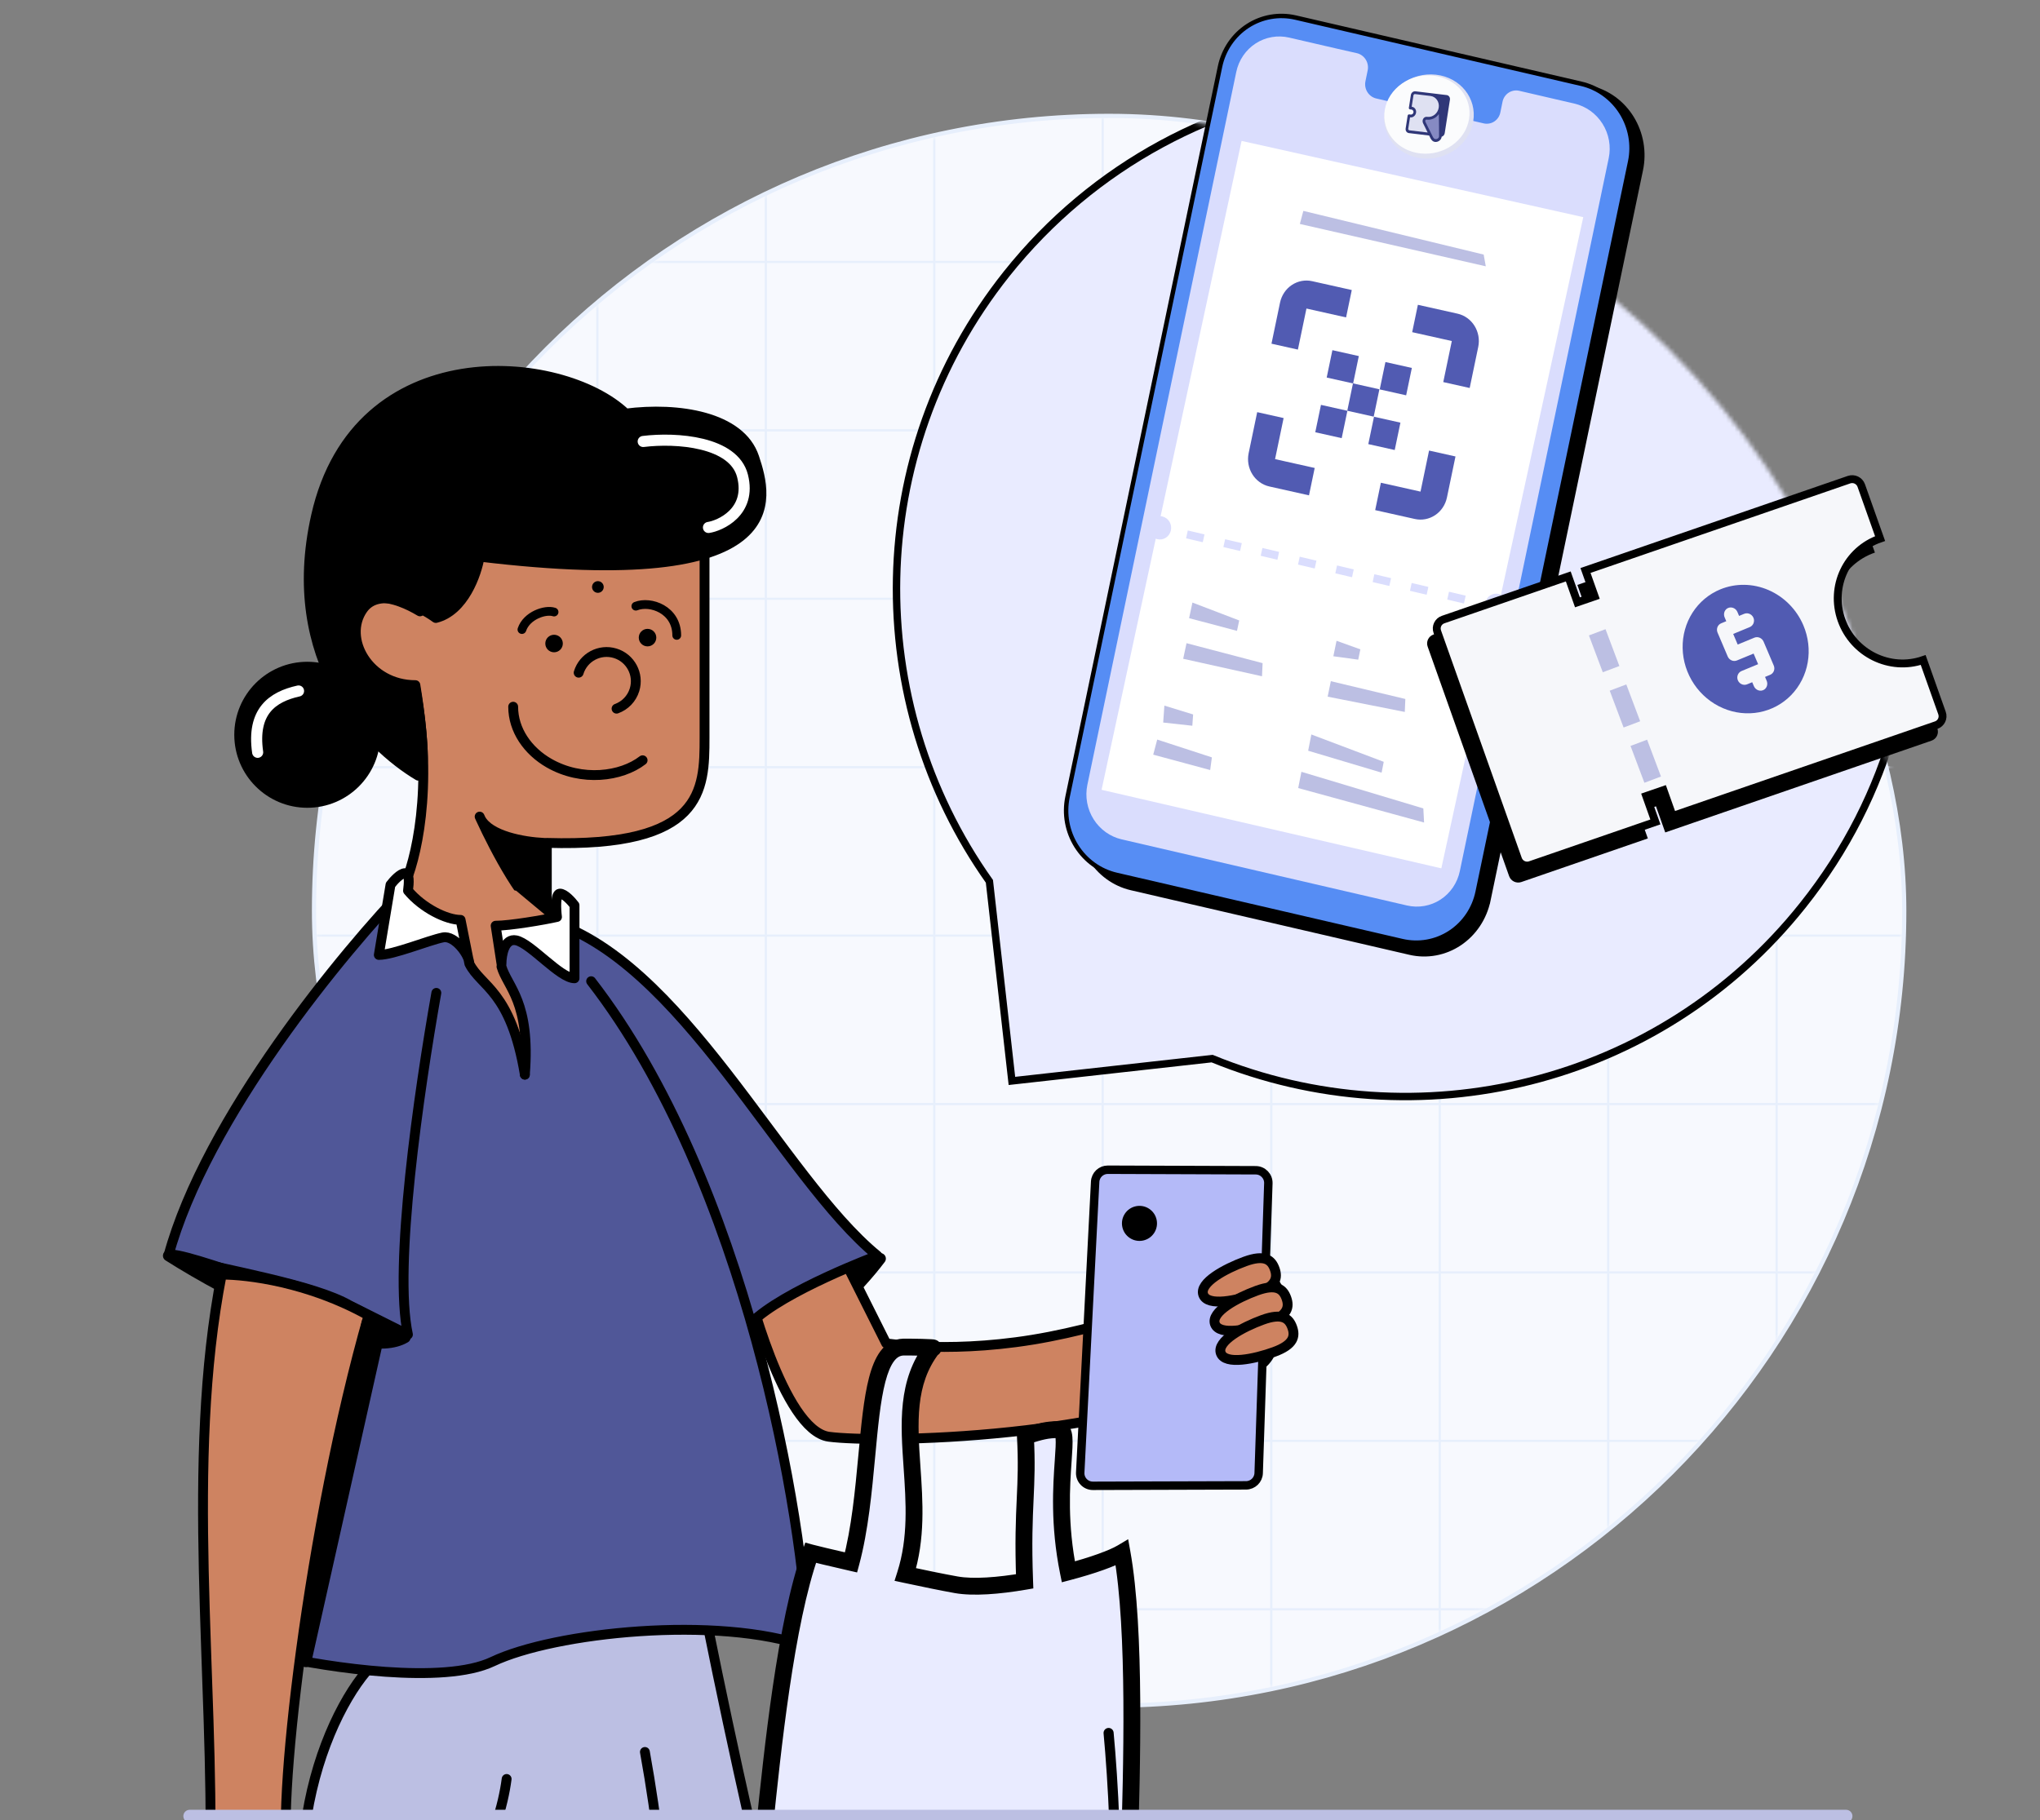 <svg width="484" height="432" viewBox="0 0 484 432" fill="none" xmlns="http://www.w3.org/2000/svg">
<rect x="0" y="0" width="484" height="432" fill="#808080" stroke="none"/>
<g clip-path="url(#clip0_1979_29273)">
<rect x="74.5" y="27.5" width="377.293" height="377.293" rx="188.647" fill="#F7F9FE"/>
<rect x="74.5" y="27.5" width="377.293" height="377.293" rx="188.647" stroke="#E7EFFC"/>
<mask id="mask0_1979_29273" style="mask-type:alpha" maskUnits="userSpaceOnUse" x="75" y="28" width="377" height="377">
<circle cx="263.147" cy="216.147" r="188.147" fill="#DFE1F2"/>
</mask>
<g mask="url(#mask0_1979_29273)">
<path d="M58.797 62.161H704.307" stroke="#E7EFFC" stroke-width="0.523" stroke-linejoin="round"/>
<path d="M58.797 102.127H704.307" stroke="#E7EFFC" stroke-width="0.523" stroke-linejoin="round"/>
<path d="M58.797 142.104H704.307" stroke="#E7EFFC" stroke-width="0.523" stroke-linejoin="round"/>
<path d="M58.797 182.071H704.307" stroke="#E7EFFC" stroke-width="0.523" stroke-linejoin="round"/>
<path d="M58.797 222.042H704.307" stroke="#E7EFFC" stroke-width="0.523" stroke-linejoin="round"/>
<path d="M58.797 262.014H704.307" stroke="#E7EFFC" stroke-width="0.523" stroke-linejoin="round"/>
<path d="M58.797 301.98H704.307" stroke="#E7EFFC" stroke-width="0.523" stroke-linejoin="round"/>
<path d="M58.797 341.95H704.307" stroke="#E7EFFC" stroke-width="0.523" stroke-linejoin="round"/>
<path d="M58.797 381.915H704.307" stroke="#E7EFFC" stroke-width="0.523" stroke-linejoin="round"/>
<path d="M421.512 19.185L421.512 664.696" stroke="#E7EFFC" stroke-width="0.523" stroke-linejoin="round"/>
<path d="M381.551 19.185L381.551 664.696" stroke="#E7EFFC" stroke-width="0.523" stroke-linejoin="round"/>
<path d="M341.59 19.185L341.59 664.696" stroke="#E7EFFC" stroke-width="0.523" stroke-linejoin="round"/>
<path d="M301.617 19.185L301.617 664.696" stroke="#E7EFFC" stroke-width="0.523" stroke-linejoin="round"/>
<path d="M261.625 19.185L261.625 664.696" stroke="#E7EFFC" stroke-width="0.523" stroke-linejoin="round"/>
<path d="M221.664 19.185L221.664 664.696" stroke="#E7EFFC" stroke-width="0.523" stroke-linejoin="round"/>
<path d="M181.695 19.185L181.695 664.696" stroke="#E7EFFC" stroke-width="0.523" stroke-linejoin="round"/>
<path d="M141.727 19.185L141.727 664.696" stroke="#E7EFFC" stroke-width="0.523" stroke-linejoin="round"/>
<path d="M101.754 19.185L101.754 664.696" stroke="#E7EFFC" stroke-width="0.523" stroke-linejoin="round"/>
<path d="M238.83 64.981L238.829 64.982C204.771 107.812 204.629 166.697 234.742 209.157L239.983 255.654L240.082 256.524L240.953 256.427L287.576 251.228C336.135 271.11 393.673 257.663 427.734 214.83C469.183 162.842 460.506 87.122 408.353 45.756C356.2 4.39 280.279 12.993 238.83 64.981Z" fill="#E9EBFF" stroke="black" stroke-width="1.756"/>
</g>
<g clip-path="url(#clip1_1979_29273)">
<path d="M90.043 393.518C79.501 402.063 61.51 439.39 78.987 480.779C95.042 547.467 100.091 572.242 100.922 610.215C100.924 610.303 100.926 610.391 100.928 610.479C100.982 622.516 73.97 658.967 60.357 675.807C66.334 694.248 77.974 729.304 76.724 721.995C84.431 709.393 99.827 684.968 99.747 688.087C99.383 702.162 98.989 718.104 98.629 736.433L152.32 734.525L156.562 611.955L176.658 591.291C192.84 575.721 212.47 543.688 206.775 533.919C197.489 517.991 179.849 445.117 167.94 385.947C167.94 385.947 153.358 377.261 130.297 379.793C107.236 382.325 90.043 393.518 90.043 393.518Z" fill="#BCBFE3"/>
<path d="M153.007 415.774C164.719 480.41 158.641 551.886 158.641 551.886L156.562 611.955M100.922 610.215C100.091 572.242 95.042 547.467 78.987 480.779C61.51 439.39 79.501 402.063 90.043 393.518C90.043 393.518 107.236 382.325 130.297 379.793C153.358 377.261 167.94 385.947 167.94 385.947C179.849 445.117 197.489 517.991 206.775 533.919C212.47 543.688 192.84 575.721 176.658 591.291M100.922 610.215C101.385 621.973 74.072 658.842 60.357 675.807C66.334 694.248 77.974 729.304 76.724 721.995C84.431 709.393 99.827 684.968 99.747 688.086M100.922 610.215C101.355 629.995 100.643 653.355 99.747 688.086M99.747 688.086C99.383 702.162 98.989 718.104 98.629 736.433L152.32 734.525L156.562 611.955M156.562 611.955C157.434 609.204 166.456 601.108 176.658 591.291M156.562 611.955L176.658 591.291" stroke="black" stroke-width="2.337" stroke-linecap="round" stroke-linejoin="round"/>
<path d="M120.203 422.183C118.565 434.733 110.081 458.156 89.243 451.452" stroke="black" stroke-width="2.337" stroke-linecap="round" stroke-linejoin="round"/>
<path d="M181.139 320.177C191.673 318.514 204.008 305.162 208.859 298.694L178.367 312.554L181.139 320.177Z" fill="black" stroke="black" stroke-width="2.633" stroke-linecap="round" stroke-linejoin="round"/>
<path d="M210.245 318.791L196.671 291.726C193.048 289.935 179.885 297.412 177.128 304.275C177.128 304.275 185.683 339.479 196.671 340.967C207.658 342.454 266.435 341.942 298.003 324.55C300.847 323.275 301.97 320.383 302.735 317.212C304.925 315.643 304.701 312.88 303.521 311.586C305.054 308.68 303.448 306.03 302.28 304.259C299.674 300.303 291.975 301.517 286.83 303.114C283.057 289.352 268.949 289.21 272.152 293.109C278.751 301.14 277.144 307.476 277.144 307.476C277.144 307.476 271.229 312.861 249.053 317.212C226.877 321.563 210.245 318.791 210.245 318.791Z" fill="#CE8361" stroke="black" stroke-width="2.337" stroke-linecap="round" stroke-linejoin="round"/>
<path d="M256.288 349.459L259.831 280.445C259.914 278.846 261.237 277.593 262.838 277.599L297.933 277.726C299.624 277.732 300.976 279.135 300.92 280.826L298.909 341.103L298.626 349.604C298.572 351.217 297.251 352.499 295.636 352.504L259.293 352.613C257.573 352.618 256.2 351.177 256.288 349.459Z" fill="#B4BAF8" stroke="black" stroke-width="2" stroke-linecap="round" stroke-linejoin="round"/>
<circle cx="270.346" cy="290.333" r="4.158" transform="rotate(-11.482 270.346 290.333)" fill="black"/>
<path d="M129.354 218.306C161.735 227.315 185.297 279.29 208.166 298.001C208.166 298.001 185.838 306.317 178.215 313.94C187.217 345.308 191.24 374.888 191.724 390.863C170.241 383.24 131.433 387.398 116.88 394.328C105.238 399.872 77.841 395.714 65.598 392.942C61.25 376.31 68.873 335.423 82.923 309.782C74.607 304.931 53.817 301.466 39.957 298.001C48.828 265.291 81.537 225.698 96.783 209.99L129.354 218.306Z" fill="#505798"/>
<path d="M82.923 309.782C74.607 304.931 53.817 301.466 39.957 298.001C48.828 265.291 81.537 225.698 96.783 209.99L129.354 218.306C161.735 227.315 185.297 279.29 208.166 298.001C208.166 298.001 185.838 306.317 178.215 313.94M82.923 309.782C68.873 335.423 61.25 376.31 65.598 392.942C77.841 395.714 105.238 399.872 116.88 394.328C131.433 387.398 170.241 383.24 191.724 390.863C190.8 360.371 176.981 280.303 140.252 232.859M82.923 309.782L96.783 316.712C93.318 300.773 99.365 259.193 103.523 235.631" stroke="black" stroke-width="2.337" stroke-linecap="round" stroke-linejoin="round"/>
<path d="M39.978 298.001C54.146 307.016 85.763 323.587 96.111 317.405C78.555 310.322 42.196 296.456 39.978 298.001Z" fill="black" stroke="black" stroke-width="2.633" stroke-linecap="round" stroke-linejoin="round"/>
<path d="M68.606 442.474C65.066 431.631 73.312 361.485 87.422 312.19C73.242 304.238 58.689 302.488 52.602 302.488C43.892 347.003 50.88 398.598 49.842 442.474C46.487 453.376 45.158 473.385 49.842 477.817C52.771 480.589 53.464 477.817 53.464 475.738C54.327 478.485 54.094 480.773 56.551 480.773C59.008 480.773 59.84 476.397 59.906 474.968C59.906 479.162 61.447 480.773 64.099 480.773C68.71 480.589 65.777 469.097 68.606 458.841C70.178 461.857 74.602 466.941 79.718 463.154C81.184 462.068 69.822 451.095 68.606 442.474Z" fill="#CE8361"/>
<path d="M59.906 474.968C59.906 479.162 61.447 480.773 64.099 480.773C68.71 480.589 65.777 469.097 68.606 458.841C70.178 461.857 74.602 466.941 79.718 463.154C81.184 462.068 69.822 451.095 68.606 442.474C65.066 431.631 73.312 361.485 87.422 312.19C73.242 304.238 58.689 302.488 52.602 302.488C43.892 347.003 50.88 398.598 49.842 442.474C46.487 453.376 45.158 473.385 49.842 477.817C52.771 480.589 53.464 477.817 53.464 475.738M59.906 474.968C59.84 476.397 59.008 480.773 56.551 480.773C54.094 480.773 54.327 478.485 53.464 475.738M59.906 474.968C59.906 474.968 59.008 470.887 59.906 458.841M53.464 475.738C53.464 475.738 51.385 464.65 53.464 458.841" stroke="black" stroke-width="2.337" stroke-linecap="round" stroke-linejoin="round"/>
<path d="M90.567 313.94L72.549 394.328C72.549 388.281 82.251 338.217 87.102 313.94H90.567Z" fill="black" stroke="black" stroke-width="2.633" stroke-linecap="round" stroke-linejoin="round"/>
<path d="M285.487 307.279C286.526 310.129 293.483 308.668 298.157 306.964C302.832 305.259 303.18 303.205 302.415 301.107C301.65 299.009 300.061 297.661 295.387 299.365C290.712 301.07 284.448 304.43 285.487 307.279Z" fill="#CE8361" stroke="black" stroke-width="2.337" stroke-linecap="round" stroke-linejoin="round"/>
<path d="M288.259 314.209C289.298 317.059 296.255 315.598 300.93 313.894C305.604 312.189 305.952 310.135 305.187 308.037C304.422 305.939 302.834 304.591 298.159 306.295C293.485 308 287.22 311.36 288.259 314.209Z" fill="#CE8361" stroke="black" stroke-width="2.337" stroke-linecap="round" stroke-linejoin="round"/>
<path d="M289.645 321.139C290.684 323.989 297.641 322.528 302.316 320.824C306.99 319.119 307.338 317.065 306.573 314.967C305.808 312.869 304.219 311.521 299.545 313.225C294.87 314.93 288.606 318.29 289.645 321.139Z" fill="#CE8361" stroke="black" stroke-width="2.337" stroke-linecap="round" stroke-linejoin="round"/>
<path d="M167.158 175.087V121.726C167.158 121.726 161.614 93.99 127.657 93.297C93.7 92.604 90.235 120.324 90.235 120.324C90.235 133.597 94.437 141.051 99.641 145.091C93.909 141.643 85.23 138.916 83.305 148.06C81.088 158.594 92.545 162.613 98.551 163.306C102.986 187.145 98.551 204.655 95.779 210.43C101.323 221.518 120.727 219.67 129.736 217.36V200.035C166.881 201.144 167.158 187.561 167.158 175.087Z" fill="#CE8361" stroke="black" stroke-width="2.337" stroke-linejoin="round"/>
<path d="M129.043 200.034C124.187 199.814 116.211 198.37 114.059 194.373C113.969 194.176 113.881 193.984 113.797 193.797C113.871 193.995 113.959 194.187 114.059 194.373C117.425 201.712 124.724 215.586 129.043 216.666V200.034Z" fill="black" stroke="black" stroke-width="2.337" stroke-linecap="round" stroke-linejoin="round"/>
<path d="M178.939 108.544C175.705 98.842 160.921 96.532 148.447 98.149C133.201 83.597 84.691 79.438 74.989 122.404C67.228 156.776 87.232 176.919 99.244 184.08C99.244 184.08 99.848 183.656 99.937 183.387C101.046 180.061 99.475 168.141 98.551 162.597C87.463 162.597 81.226 151.509 86.077 144.579C89.958 139.035 99.244 143.655 103.402 146.658C110.055 144.995 113.104 136.263 113.797 132.105C188.641 141.114 182.173 118.246 178.939 108.544Z" fill="black" stroke="black" stroke-width="2.337" stroke-linecap="round" stroke-linejoin="round"/>
<circle cx="17.325" cy="17.325" r="17.325" transform="matrix(-1 0 0 1 90.234 157.053)" fill="black"/>
<path d="M70.831 163.983C64.594 165.369 59.743 168.834 61.129 178.536" stroke="white" stroke-width="2.633" stroke-linecap="round" stroke-linejoin="round"/>
<path d="M152.604 104.77C160.458 103.798 174.087 104.77 176.166 112.932C178.354 121.52 170.781 124.787 168.088 125.176" stroke="white" stroke-width="2.633" stroke-linecap="round" stroke-linejoin="round"/>
<path d="M150.858 143.86C154.323 142.474 160.56 144.691 160.56 150.79" stroke="black" stroke-width="2.079" stroke-linecap="round" stroke-linejoin="round"/>
<path d="M131.455 145.246C129.376 144.553 124.941 146.077 123.832 149.404" stroke="black" stroke-width="2.079" stroke-linecap="round" stroke-linejoin="round"/>
<path d="M121.753 167.717C121.753 173.261 125.218 178.22 130.288 181.118C138.049 185.553 147.394 184.349 152.464 180.425" stroke="black" stroke-width="2.337" stroke-linecap="round" stroke-linejoin="round"/>
<circle cx="2.079" cy="2.079" r="2.079" transform="matrix(-1 0 0 1 133.534 150.642)" fill="black"/>
<circle cx="2.079" cy="2.079" r="2.079" transform="matrix(-1 0 0 1 155.71 149.24)" fill="black"/>
<path d="M137.289 159.644C138.405 155.983 142.277 153.919 145.938 155.034C149.599 156.15 151.663 160.022 150.548 163.683C149.887 165.852 148.259 167.46 146.28 168.179" stroke="black" stroke-width="2.337" stroke-linecap="round" stroke-linejoin="round"/>
<path d="M97.498 211.376V207.911L122.446 211.376L130.762 218.306L121.06 222.464L119.674 228.008L123.832 239.789V248.105L112.051 228.008L97.498 211.376Z" fill="#CE8361"/>
<path d="M122.446 223.157C119.674 222.602 118.981 226.622 118.981 228.701L117.595 219.691C120.921 219.691 129.145 218.305 132.148 217.612C131.917 215.764 131.732 212.068 132.841 212.068C133.949 212.068 135.613 213.916 136.306 214.84V232.165C132.841 232.165 125.911 223.85 122.446 223.157Z" fill="white" stroke="black" stroke-width="2.337" stroke-linecap="round" stroke-linejoin="round"/>
<path d="M111.144 227.631C111.282 228.028 111.358 228.393 111.358 228.701L111.144 227.631C110.348 225.343 107.483 221.991 105.121 222.464C101.656 223.157 93.34 226.622 89.875 226.622L92.647 209.99C93.34 209.066 95.003 207.218 96.112 207.218C97.221 207.218 97.036 209.528 96.805 211.376C100.27 215.534 105.953 218.306 109.279 218.306L111.144 227.631Z" fill="white"/>
<path d="M111.358 228.701C111.358 226.622 107.893 221.909 105.121 222.464C101.656 223.157 93.34 226.622 89.875 226.622L92.647 209.99C93.34 209.066 95.003 207.218 96.112 207.218C97.221 207.218 97.036 209.528 96.805 211.376C100.27 215.534 105.953 218.306 109.279 218.306L111.358 228.701ZM111.358 228.701C114.13 234.245 121.199 235.076 124.525 255.035" stroke="black" stroke-width="2.337" stroke-linecap="round" stroke-linejoin="round"/>
<path d="M118.98 229.394C120.366 234.245 125.91 237.71 124.524 255.035" stroke="black" stroke-width="2.337" stroke-linecap="round" stroke-linejoin="round"/>
<circle cx="141.85" cy="139.304" r="1.386" fill="black"/>
<mask id="path-56-outside-1_1979_29273" maskUnits="userSpaceOnUse" x="176.995" y="317.325" width="95.438" height="150.897" fill="black">
<rect fill="white" x="176.995" y="317.325" width="95.438" height="150.897"/>
<path fill-rule="evenodd" clip-rule="evenodd" d="M214.327 319.685C208.033 319.888 206.94 331.625 205.649 345.482C204.871 353.836 204.021 362.96 201.916 370.792C197.006 369.665 193.217 368.758 192.323 368.509C186.382 385.171 183.252 415.58 181.352 434.035L181.352 434.035L181.352 434.036C180.763 439.761 180.292 444.336 179.892 446.993C178.271 457.77 185.621 457.747 193.495 457.723C195.868 457.715 198.289 457.708 200.525 457.996C205.964 458.696 211.415 459.484 216.805 460.264L216.806 460.264C226.516 461.669 236.027 463.044 244.911 463.825C247.913 464.088 250.728 464.503 253.285 464.88C262.494 466.238 268.367 467.104 267.675 458.641C267.466 456.083 267.662 449.425 267.92 440.644C268.535 419.73 269.503 386.773 266.202 368.479C263.916 369.839 259.108 371.546 253.47 373.03C251.195 361.8 251.835 352.611 252.248 346.67C252.578 341.94 252.763 339.27 251.22 339.27C248.352 339.27 246.855 339.725 243.735 340.674C243.585 340.72 243.432 340.766 243.275 340.814C243.623 347.033 243.438 351.108 243.229 355.689C243.006 360.574 242.757 366.035 243.102 375.286C236.926 376.343 230.914 376.819 226.886 376.101C223.685 375.53 219.339 374.639 214.806 373.663C217.543 365.069 216.949 356.423 216.383 348.2C215.667 337.785 214.998 328.049 221.201 319.955C222.728 319.75 215.224 319.656 214.327 319.685Z"/>
</mask>
<path fill-rule="evenodd" clip-rule="evenodd" d="M214.327 319.685C208.033 319.888 206.94 331.625 205.649 345.482C204.871 353.836 204.021 362.96 201.916 370.792C197.006 369.665 193.217 368.758 192.323 368.509C186.382 385.171 183.252 415.58 181.352 434.035L181.352 434.035L181.352 434.036C180.763 439.761 180.292 444.336 179.892 446.993C178.271 457.77 185.621 457.747 193.495 457.723C195.868 457.715 198.289 457.708 200.525 457.996C205.964 458.696 211.415 459.484 216.805 460.264L216.806 460.264C226.516 461.669 236.027 463.044 244.911 463.825C247.913 464.088 250.728 464.503 253.285 464.88C262.494 466.238 268.367 467.104 267.675 458.641C267.466 456.083 267.662 449.425 267.92 440.644C268.535 419.73 269.503 386.773 266.202 368.479C263.916 369.839 259.108 371.546 253.47 373.03C251.195 361.8 251.835 352.611 252.248 346.67C252.578 341.94 252.763 339.27 251.22 339.27C248.352 339.27 246.855 339.725 243.735 340.674C243.585 340.72 243.432 340.766 243.275 340.814C243.623 347.033 243.438 351.108 243.229 355.689C243.006 360.574 242.757 366.035 243.102 375.286C236.926 376.343 230.914 376.819 226.886 376.101C223.685 375.53 219.339 374.639 214.806 373.663C217.543 365.069 216.949 356.423 216.383 348.2C215.667 337.785 214.998 328.049 221.201 319.955C222.728 319.75 215.224 319.656 214.327 319.685Z" fill="#E9EBFF"/>
<path d="M205.649 345.482L203.657 345.297L205.649 345.482ZM214.327 319.685L214.263 317.686L214.327 319.685ZM201.916 370.792L203.848 371.311L203.348 373.172L201.469 372.741L201.916 370.792ZM192.323 368.509L190.44 367.837L191.065 366.082L192.86 366.583L192.323 368.509ZM181.352 434.035L179.352 434.016L179.353 433.923L179.363 433.83L181.352 434.035ZM181.352 434.035L183.352 434.054L183.351 434.154L183.34 434.253L181.352 434.035ZM181.352 434.036L179.362 433.831L179.364 433.818L181.352 434.036ZM179.892 446.993L181.87 447.291L181.87 447.291L179.892 446.993ZM193.495 457.723L193.489 455.723L193.495 457.723ZM200.525 457.996L200.781 456.012L200.781 456.012L200.525 457.996ZM216.805 460.264L217.091 458.285L217.108 458.287L217.124 458.29L216.805 460.264ZM216.806 460.264L216.519 462.244L216.503 462.241L216.486 462.238L216.806 460.264ZM244.911 463.825L245.086 461.832L245.086 461.832L244.911 463.825ZM253.285 464.88L253.576 462.902L253.576 462.902L253.285 464.88ZM267.675 458.641L269.669 458.479L267.675 458.641ZM267.92 440.644L269.919 440.703L267.92 440.644ZM266.202 368.479L265.179 366.76L267.658 365.287L268.17 368.124L266.202 368.479ZM253.47 373.03L253.979 374.964L251.93 375.504L251.51 373.427L253.47 373.03ZM252.248 346.67L250.253 346.531L252.248 346.67ZM251.22 339.27L251.22 341.27L251.22 341.27L251.22 339.27ZM243.735 340.674L243.153 338.761L243.153 338.761L243.735 340.674ZM243.275 340.814L241.278 340.926L241.191 339.357L242.694 338.9L243.275 340.814ZM243.229 355.689L241.231 355.598L243.229 355.689ZM243.102 375.286L245.1 375.212L245.165 376.962L243.439 377.258L243.102 375.286ZM226.886 376.101L227.237 374.132L227.237 374.132L226.886 376.101ZM214.806 373.663L214.385 375.619L212.232 375.155L212.901 373.056L214.806 373.663ZM216.383 348.2L214.388 348.337L216.383 348.2ZM221.201 319.955L219.614 318.738L220.117 318.082L220.936 317.972L221.201 319.955ZM203.657 345.297C204.297 338.431 204.904 331.844 206.176 326.959C206.812 324.518 207.659 322.305 208.897 320.654C210.186 318.933 211.957 317.76 214.263 317.686L214.392 321.684C213.551 321.711 212.825 322.082 212.098 323.052C211.32 324.091 210.633 325.717 210.047 327.967C208.876 332.466 208.291 338.676 207.64 345.668L203.657 345.297ZM199.985 370.273C202.037 362.637 202.876 353.691 203.657 345.297L207.64 345.668C206.866 353.981 206.005 363.284 203.848 371.311L199.985 370.273ZM192.86 366.583C193.698 366.816 197.433 367.711 202.364 368.843L201.469 372.741C196.579 371.619 192.735 370.7 191.787 370.436L192.86 366.583ZM179.363 433.83C180.312 424.607 181.573 412.35 183.343 400.309C185.108 388.3 187.398 376.366 190.44 367.837L194.207 369.181C191.307 377.314 189.061 388.916 187.301 400.89C185.545 412.833 184.292 425.007 183.341 434.24L179.363 433.83ZM179.352 434.016L179.352 434.016L183.352 434.054L183.352 434.054L179.352 434.016ZM179.364 433.818L179.364 433.817L183.34 434.253L183.34 434.254L179.364 433.818ZM177.914 446.696C178.305 444.098 178.77 439.584 179.362 433.831L183.341 434.241C182.755 439.939 182.278 444.575 181.87 447.291L177.914 446.696ZM193.501 459.723C191.555 459.729 189.52 459.737 187.637 459.563C185.761 459.391 183.862 459.027 182.223 458.189C180.522 457.32 179.14 455.959 178.36 453.94C177.606 451.986 177.48 449.583 177.914 446.696L181.87 447.291C181.493 449.792 181.678 451.427 182.092 452.499C182.481 453.506 183.125 454.158 184.043 454.627C185.023 455.128 186.337 455.427 188.003 455.58C189.662 455.733 191.498 455.729 193.489 455.723L193.501 459.723ZM200.27 459.979C198.187 459.711 195.903 459.715 193.501 459.723L193.489 455.723C195.833 455.715 198.39 455.704 200.781 456.012L200.27 459.979ZM216.518 462.243C211.126 461.463 205.691 460.677 200.27 459.979L200.781 456.012C206.238 456.715 211.704 457.505 217.091 458.285L216.518 462.243ZM216.486 462.238L216.485 462.238L217.124 458.29L217.125 458.29L216.486 462.238ZM244.736 465.817C235.786 465.031 226.217 463.646 216.519 462.244L217.092 458.285C226.815 459.691 236.268 461.058 245.086 461.832L244.736 465.817ZM252.993 466.859C250.43 466.481 247.671 466.075 244.736 465.817L245.086 461.832C248.155 462.102 251.025 462.525 253.576 462.902L252.993 466.859ZM269.669 458.479C269.856 460.775 269.633 462.762 268.767 464.34C267.85 466.008 266.377 466.933 264.705 467.377C263.109 467.8 261.263 467.807 259.363 467.663C257.444 467.516 255.275 467.195 252.993 466.859L253.576 462.902C255.899 463.244 257.917 463.541 259.668 463.674C261.437 463.809 262.743 463.759 263.68 463.51C264.541 463.282 264.982 462.922 265.26 462.415C265.588 461.817 265.84 460.739 265.682 458.804L269.669 458.479ZM269.919 440.703C269.658 449.574 269.471 456.065 269.669 458.479L265.682 458.804C265.461 456.102 265.665 449.277 265.921 440.585L269.919 440.703ZM268.17 368.124C271.518 386.675 270.531 419.889 269.919 440.703L265.921 440.585C266.539 419.571 267.489 386.872 264.234 368.835L268.17 368.124ZM252.961 371.096C258.587 369.614 263.155 367.964 265.179 366.76L267.224 370.198C264.677 371.713 259.628 373.477 253.979 374.964L252.961 371.096ZM254.243 346.809C253.831 352.725 253.212 361.684 255.43 372.633L251.51 373.427C249.178 361.915 249.838 352.496 250.253 346.531L254.243 346.809ZM251.22 337.27C251.71 337.27 252.233 337.379 252.723 337.663C253.21 337.945 253.555 338.335 253.793 338.732C254.23 339.461 254.37 340.321 254.429 341.029C254.551 342.48 254.403 344.52 254.243 346.809L250.253 346.531C250.423 344.09 250.533 342.43 250.443 341.363C250.397 340.813 250.315 340.71 250.363 340.79C250.406 340.862 250.515 341.007 250.718 341.124C250.925 341.244 251.115 341.27 251.22 341.27L251.22 337.27ZM243.153 338.761C246.288 337.807 248.032 337.27 251.22 337.27L251.22 341.27C248.673 341.27 247.422 341.643 244.317 342.588L243.153 338.761ZM242.694 338.9C242.851 338.853 243.003 338.806 243.153 338.761L244.317 342.588C244.167 342.633 244.014 342.68 243.856 342.728L242.694 338.9ZM241.231 355.598C241.439 351.03 241.62 347.039 241.278 340.926L245.272 340.702C245.626 347.027 245.436 351.186 245.227 355.78L241.231 355.598ZM241.103 375.361C240.756 366.029 241.007 360.506 241.231 355.598L245.227 355.78C245.005 360.643 244.759 366.041 245.1 375.212L241.103 375.361ZM227.237 374.132C230.903 374.785 236.624 374.366 242.764 373.315L243.439 377.258C237.228 378.321 230.926 378.852 226.535 378.07L227.237 374.132ZM215.227 371.708C219.755 372.683 224.071 373.568 227.237 374.132L226.535 378.07C223.298 377.493 218.924 376.596 214.385 375.619L215.227 371.708ZM218.378 348.063C218.94 356.232 219.582 365.257 216.712 374.27L212.901 373.056C215.504 364.881 214.957 356.614 214.388 348.337L218.378 348.063ZM222.789 321.171C217.121 328.566 217.651 337.487 218.378 348.063L214.388 348.337C213.683 338.083 212.874 327.531 219.614 318.738L222.789 321.171ZM214.263 317.686C214.777 317.669 216.932 317.687 218.724 317.733C219.622 317.756 220.488 317.786 221.045 317.828C221.186 317.838 221.328 317.851 221.457 317.867C221.517 317.874 221.791 317.904 222.064 318.003C222.141 318.031 222.327 318.103 222.533 318.244C222.677 318.344 223.25 318.758 223.381 319.587C223.534 320.556 222.973 321.189 222.728 321.406C222.48 321.625 222.237 321.73 222.152 321.765C221.843 321.893 221.522 321.929 221.467 321.937L220.936 317.972C221.071 317.954 220.871 317.966 220.619 318.07C220.548 318.1 220.316 318.198 220.075 318.412C219.837 318.623 219.277 319.249 219.43 320.213C219.561 321.036 220.128 321.445 220.265 321.539C220.462 321.675 220.636 321.74 220.699 321.763C220.91 321.84 221.069 321.849 220.964 321.836C220.929 321.832 220.861 321.825 220.75 321.817C220.301 321.783 219.522 321.754 218.622 321.731C216.819 321.686 214.774 321.671 214.392 321.684L214.263 317.686Z" fill="black" mask="url(#path-56-outside-1_1979_29273)"/>
</g>
<path d="M263.02 411.27C264.055 422.128 265.257 444.037 263.99 448.617" stroke="black" stroke-width="2.393" stroke-linecap="round" stroke-linejoin="round"/>
<path d="M256.648 191.326L256.648 191.326C255.779 195.495 256.526 199.864 258.734 203.475C260.944 207.086 264.435 209.643 268.444 210.573L334.544 225.903C336.531 226.363 338.583 226.409 340.583 226.039C342.582 225.67 344.49 224.892 346.196 223.751C347.903 222.61 349.375 221.13 350.531 219.394C351.686 217.659 352.503 215.703 352.934 213.636L352.242 213.476L352.934 213.636L389.11 40.286C389.11 40.286 389.11 40.286 389.11 40.286C389.541 38.221 389.579 36.086 389.222 34.002C388.865 31.918 388.119 29.924 387.025 28.136C385.931 26.348 384.511 24.8 382.844 23.581C381.178 22.363 379.298 21.499 377.313 21.039C377.313 21.039 377.313 21.039 377.313 21.039L311.213 5.709L311.213 5.709C307.201 4.78 303.01 5.557 299.563 7.86C296.118 10.162 293.697 13.8 292.824 17.97L292.824 17.971L256.648 191.326Z" fill="black" stroke="black" stroke-width="1.422"/>
<path d="M362.765 23.664L362.774 23.666L375.591 26.642C375.591 26.642 375.592 26.642 375.592 26.642C377.016 26.969 378.364 27.586 379.559 28.457C380.754 29.329 381.772 30.438 382.556 31.718C383.339 32.999 383.872 34.426 384.126 35.917C384.38 37.408 384.35 38.935 384.038 40.411C384.038 40.411 384.038 40.412 384.038 40.413M362.765 23.664L335.747 217.661C337.072 217.968 338.44 217.999 339.775 217.753C341.109 217.506 342.384 216.987 343.525 216.225C344.666 215.462 345.652 214.471 346.426 213.308C347.2 212.146 347.747 210.834 348.037 209.449L383.345 40.251L384.038 40.413M362.765 23.664L362.756 23.662C361.714 23.448 360.641 23.676 359.772 24.286C358.905 24.895 358.311 25.833 358.11 26.894M362.765 23.664L358.11 26.894M384.038 40.413L348.729 209.609C348.422 211.082 347.84 212.477 347.016 213.715C346.192 214.952 345.142 216.008 343.924 216.822C342.706 217.636 341.344 218.192 339.915 218.456C338.487 218.719 337.021 218.686 335.601 218.357L269.623 203.057M384.038 40.413L269.623 203.057M269.623 203.057C268.202 202.732 266.856 202.118 265.661 201.25C264.467 200.382 263.449 199.278 262.665 198.002C261.88 196.727 261.344 195.304 261.085 193.817C260.827 192.33 260.851 190.806 261.155 189.331L261.156 189.33L296.474 20.111L296.474 20.11C296.782 18.637 297.365 17.242 298.189 16.005C299.014 14.768 300.065 13.711 301.283 12.898C302.502 12.084 303.864 11.529 305.293 11.265C306.721 11.001 308.188 11.035 309.607 11.364L309.462 12.06M269.623 203.057L261.849 189.49L297.167 20.271C297.457 18.885 298.005 17.574 298.779 16.411C299.554 15.249 300.54 14.258 301.682 13.495C302.824 12.733 304.098 12.214 305.433 11.968C306.768 11.721 308.137 11.753 309.462 12.06M309.462 12.06L309.608 11.364M309.462 12.06L320.68 14.656M309.608 11.364L358.307 29.477C358.225 29.917 358.062 30.335 357.825 30.708C357.589 31.08 357.284 31.401 356.929 31.65C356.574 31.899 356.175 32.072 355.756 32.16C355.336 32.248 354.904 32.248 354.484 32.161M309.608 11.364L320.823 13.96L320.68 14.656M309.608 11.364L358.11 26.894M320.68 14.656L325.193 15.68C326.032 15.896 326.757 16.452 327.208 17.225C327.658 17.999 327.798 18.927 327.596 19.805M320.68 14.656L320.826 13.96L320.824 13.96L325.335 14.983L325.345 14.986L325.355 14.988C326.386 15.254 327.27 15.935 327.816 16.872C328.36 17.806 328.527 18.92 328.288 19.971M327.596 19.805L327.098 22.242C326.896 23.121 327.035 24.049 327.486 24.823C327.936 25.596 328.661 26.151 329.501 26.368M327.596 19.805L328.286 19.98C328.286 19.977 328.287 19.974 328.288 19.971M327.596 19.805L328.289 19.963L328.288 19.971M329.501 26.368L354.484 32.161M329.501 26.368L329.663 25.676C329.661 25.675 329.658 25.674 329.656 25.674M329.501 26.368L329.647 25.672L329.656 25.674M354.484 32.161L354.63 31.465L354.621 31.463M354.484 32.161L354.613 31.462C354.616 31.462 354.619 31.463 354.621 31.463M354.621 31.463C354.943 31.529 355.276 31.529 355.599 31.461C355.926 31.392 356.238 31.257 356.517 31.061C356.797 30.865 357.038 30.611 357.227 30.314C357.415 30.017 357.546 29.684 357.611 29.332L357.614 29.32L357.614 29.32L358.11 26.894M354.621 31.463L329.656 25.674M329.656 25.674C329.01 25.506 328.448 25.076 328.094 24.47C327.739 23.859 327.626 23.121 327.787 22.416L327.789 22.408L327.791 22.4L328.288 19.971" fill="black" stroke="black" stroke-width="1.422"/>
<path d="M332.661 223.334L264.885 207.622C260.972 206.714 257.55 204.259 255.372 200.795C253.195 197.331 252.439 193.142 253.272 189.149L289.461 15.81C290.297 11.816 292.654 8.345 296.014 6.162C299.374 3.979 303.461 3.263 307.378 4.17L375.154 19.881C377.092 20.33 378.93 21.164 380.562 22.335C382.195 23.506 383.59 24.992 384.669 26.707C385.747 28.423 386.487 30.334 386.847 32.333C387.207 34.331 387.18 36.377 386.767 38.354L350.579 211.688C350.166 213.666 349.374 215.537 348.25 217.193C347.126 218.849 345.691 220.258 344.027 221.34C342.363 222.421 340.503 223.154 338.553 223.496C336.603 223.838 334.601 223.783 332.661 223.334Z" fill="#568DF4" stroke="black" stroke-width="1.055" stroke-linecap="round" stroke-linejoin="round"/>
<path d="M373.519 24.583L360.375 21.532C359.505 21.353 358.606 21.533 357.874 22.033C357.143 22.533 356.639 23.311 356.472 24.198L355.975 26.629C355.894 27.069 355.728 27.486 355.488 27.858C355.247 28.23 354.937 28.549 354.575 28.797C354.212 29.044 353.805 29.216 353.376 29.301C352.946 29.387 352.504 29.385 352.073 29.295L326.456 23.357C325.595 23.136 324.85 22.576 324.385 21.799C323.919 21.022 323.772 20.093 323.974 19.214L324.473 16.777C324.675 15.899 324.527 14.969 324.062 14.192C323.597 13.416 322.852 12.855 321.991 12.634L317.364 11.585L305.861 8.923C304.503 8.608 303.1 8.569 301.735 8.808C300.369 9.048 299.066 9.56 297.9 10.317C296.735 11.074 295.73 12.06 294.942 13.22C294.154 14.379 293.6 15.689 293.31 17.075L257.979 186.278C257.692 187.664 257.677 189.099 257.932 190.499C258.188 191.899 258.71 193.238 259.469 194.439C260.228 195.639 261.209 196.678 262.356 197.496C263.503 198.314 264.793 198.895 266.152 199.206L333.806 214.888C335.164 215.203 336.566 215.242 337.932 215.002C339.297 214.763 340.6 214.25 341.765 213.493C342.93 212.736 343.935 211.75 344.722 210.59C345.509 209.43 346.063 208.121 346.352 206.735L381.673 37.553C381.966 36.165 381.988 34.727 381.737 33.323C381.485 31.919 380.966 30.576 380.208 29.37C379.451 28.165 378.47 27.122 377.322 26.301C376.174 25.479 374.882 24.895 373.519 24.583Z" fill="#DADDFD"/>
<ellipse cx="10.586" cy="10.066" rx="10.586" ry="10.066" transform="matrix(0.994 0.109 -0.164 0.986 330.137 16.57)" fill="#DFE1F2"/>
<ellipse cx="10.057" cy="9.357" rx="10.057" ry="9.357" transform="matrix(0.994 0.109 -0.164 0.986 330.078 16.862)" fill="#FBFCFD"/>
<g clip-path="url(#clip2_1979_29273)">
<path d="M343.228 22.561L335.814 21.668C335.568 21.638 335.316 21.714 335.113 21.879C334.91 22.044 334.773 22.285 334.732 22.548L334.259 25.59C334.245 25.677 334.264 25.765 334.313 25.834C334.361 25.903 334.434 25.948 334.516 25.957L334.866 26C335.175 26.037 335.392 26.325 335.353 26.642C335.344 26.722 335.319 26.801 335.281 26.872C335.243 26.944 335.192 27.007 335.131 27.059C335.07 27.11 335.001 27.149 334.927 27.172C334.854 27.195 334.777 27.202 334.702 27.192L334.332 27.148C334.25 27.138 334.166 27.163 334.098 27.218C334.03 27.273 333.985 27.353 333.971 27.441L333.498 30.483C333.457 30.746 333.515 31.01 333.66 31.217C333.805 31.424 334.024 31.556 334.27 31.586L339.074 32.164L339.415 32.854C339.419 32.863 339.424 32.871 339.429 32.88L339.434 32.887C339.623 33.192 339.877 33.608 340.471 33.68C340.67 33.703 340.873 33.681 341.067 33.615C341.261 33.55 341.443 33.443 341.6 33.301C341.844 33.084 342.003 32.778 342.042 32.448C342.225 32.395 342.391 32.286 342.521 32.135C342.65 31.983 342.735 31.796 342.766 31.599L344.002 23.664C344.022 23.534 344.018 23.402 343.99 23.276C343.962 23.15 343.911 23.032 343.839 22.93C343.767 22.827 343.676 22.742 343.572 22.678C343.467 22.615 343.35 22.575 343.228 22.561Z" fill="#303778"/>
<path d="M339.967 32.508C340.147 32.801 340.274 32.982 340.574 33.019C340.685 33.031 340.798 33.019 340.907 32.983C341.016 32.947 341.117 32.887 341.205 32.807C341.268 32.752 341.321 32.684 341.359 32.608C341.396 32.531 341.418 32.447 341.423 32.362C341.446 31.771 341.403 28.88 341.372 27.073C341.042 27.536 340.605 27.904 340.108 28.136C339.61 28.369 339.07 28.459 338.543 28.396C338.536 28.395 338.53 28.394 338.523 28.393C338.426 28.374 338.294 28.376 338.211 28.487C338.132 28.591 338.123 28.756 338.185 28.907L339.967 32.508Z" fill="#868AC3"/>
<path d="M334.537 27.846L334.114 30.557C334.101 30.645 334.12 30.733 334.169 30.802C334.217 30.871 334.29 30.915 334.372 30.925L338.719 31.448L337.623 29.232L337.616 29.216C337.452 28.833 337.494 28.402 337.728 28.089C337.944 27.8 338.29 27.668 338.655 27.735C338.96 27.772 339.273 27.743 339.574 27.65C339.875 27.558 340.16 27.403 340.41 27.195C340.662 26.988 340.876 26.732 341.038 26.441C341.2 26.149 341.308 25.83 341.354 25.501C341.547 24.15 340.662 22.925 339.379 22.771L335.71 22.329C335.628 22.319 335.544 22.345 335.477 22.399C335.409 22.455 335.364 22.535 335.35 22.622L334.928 25.333L334.969 25.338C335.605 25.415 336.056 26.022 335.974 26.693C335.954 26.863 335.902 27.028 335.821 27.179C335.74 27.33 335.632 27.463 335.503 27.571C335.375 27.68 335.229 27.761 335.073 27.81C334.918 27.858 334.756 27.873 334.598 27.853L334.537 27.846Z" fill="#DFE1F2"/>
</g>
<path fill-rule="evenodd" clip-rule="evenodd" d="M294.756 33.721L375.353 51.714L355.939 140.811C355.865 140.785 355.791 140.762 355.714 140.741C354.159 140.325 352.573 141.29 352.172 142.895C352.089 143.224 352.063 143.554 352.087 143.874L351.94 144.543L352.234 144.612C352.539 145.538 353.276 146.292 354.261 146.556C354.398 146.592 354.534 146.618 354.67 146.634L341.781 205.785L261.636 187.258L274.386 128.151C274.412 128.159 274.438 128.166 274.465 128.173C276.02 128.589 277.606 127.625 278.007 126.019C278.409 124.414 277.473 122.775 275.918 122.359C275.828 122.335 275.738 122.315 275.648 122.3L294.756 33.721ZM285.545 128.967L281.119 127.929L281.628 125.603L286.055 126.642L285.545 128.967ZM294.398 131.044L289.971 130.006L290.481 127.68L294.907 128.718L294.398 131.044ZM303.25 133.121L298.824 132.083L299.334 129.757L303.76 130.795L303.25 133.121ZM312.103 135.198L307.677 134.159L308.186 131.833L312.613 132.872L312.103 135.198ZM320.956 137.275L316.53 136.236L317.039 133.91L321.466 134.949L320.956 137.275ZM329.809 139.351L325.382 138.313L325.892 135.987L330.318 137.025L329.809 139.351ZM338.661 141.428L334.235 140.39L334.745 138.064L339.171 139.102L338.661 141.428ZM347.514 143.505L343.088 142.466L343.597 140.14L348.024 141.179L347.514 143.505Z" fill="white"/>
<path d="M375.353 51.714L375.586 51.765L375.636 51.533L375.405 51.482L375.353 51.714ZM294.756 33.721L294.808 33.488L294.574 33.436L294.523 33.671L294.756 33.721ZM355.939 140.811L355.859 141.035L356.114 141.126L356.171 140.862L355.939 140.811ZM355.714 140.741L355.653 140.971L355.714 140.741ZM352.172 142.895L352.403 142.953L352.172 142.895ZM352.087 143.874L352.32 143.925L352.327 143.891L352.324 143.856L352.087 143.874ZM351.94 144.543L351.708 144.492L351.658 144.721L351.886 144.775L351.94 144.543ZM352.234 144.612L352.46 144.537L352.418 144.411L352.288 144.38L352.234 144.612ZM354.261 146.556L354.2 146.786L354.261 146.556ZM354.67 146.634L354.903 146.685L354.959 146.428L354.697 146.397L354.67 146.634ZM341.781 205.785L341.727 206.017L341.962 206.071L342.014 205.836L341.781 205.785ZM261.636 187.258L261.403 187.207L261.353 187.437L261.582 187.49L261.636 187.258ZM274.386 128.151L274.454 127.923L274.207 127.849L274.153 128.101L274.386 128.151ZM274.465 128.173L274.526 127.943L274.526 127.943L274.465 128.173ZM278.007 126.019L278.238 126.077L278.238 126.077L278.007 126.019ZM275.918 122.359L275.856 122.589L275.856 122.589L275.918 122.359ZM275.648 122.3L275.415 122.25L275.362 122.494L275.609 122.535L275.648 122.3ZM281.119 127.929L280.886 127.878L280.836 128.107L281.064 128.161L281.119 127.929ZM285.545 128.967L285.491 129.199L285.726 129.254L285.778 129.018L285.545 128.967ZM281.628 125.603L281.683 125.371L281.447 125.316L281.396 125.552L281.628 125.603ZM286.055 126.642L286.287 126.692L286.338 126.463L286.109 126.41L286.055 126.642ZM289.971 130.006L289.739 129.955L289.689 130.184L289.917 130.238L289.971 130.006ZM294.398 131.044L294.343 131.276L294.579 131.331L294.63 131.095L294.398 131.044ZM290.481 127.68L290.535 127.448L290.3 127.393L290.248 127.629L290.481 127.68ZM294.907 128.718L295.14 128.769L295.19 128.54L294.962 128.486L294.907 128.718ZM298.824 132.083L298.592 132.032L298.541 132.261L298.77 132.314L298.824 132.083ZM303.25 133.121L303.196 133.353L303.431 133.408L303.483 133.172L303.25 133.121ZM299.334 129.757L299.388 129.525L299.153 129.47L299.101 129.706L299.334 129.757ZM303.76 130.795L303.993 130.846L304.043 130.617L303.814 130.563L303.76 130.795ZM307.677 134.159L307.444 134.108L307.394 134.338L307.622 134.391L307.677 134.159ZM312.103 135.198L312.049 135.43L312.284 135.485L312.336 135.249L312.103 135.198ZM308.186 131.833L308.241 131.602L308.006 131.546L307.954 131.782L308.186 131.833ZM312.613 132.872L312.845 132.923L312.896 132.694L312.667 132.64L312.613 132.872ZM316.53 136.236L316.297 136.185L316.247 136.414L316.475 136.468L316.53 136.236ZM320.956 137.275L320.902 137.506L321.137 137.562L321.189 137.325L320.956 137.275ZM317.039 133.91L317.094 133.678L316.858 133.623L316.807 133.859L317.039 133.91ZM321.466 134.949L321.698 135L321.748 134.77L321.52 134.717L321.466 134.949ZM325.382 138.313L325.15 138.262L325.099 138.491L325.328 138.545L325.382 138.313ZM329.809 139.351L329.754 139.583L329.989 139.638L330.041 139.402L329.809 139.351ZM325.892 135.987L325.946 135.755L325.711 135.7L325.659 135.936L325.892 135.987ZM330.318 137.025L330.551 137.076L330.601 136.847L330.373 136.793L330.318 137.025ZM334.235 140.39L334.002 140.339L333.952 140.568L334.181 140.621L334.235 140.39ZM338.661 141.428L338.607 141.66L338.842 141.715L338.894 141.479L338.661 141.428ZM334.745 138.064L334.799 137.832L334.564 137.777L334.512 138.013L334.745 138.064ZM339.171 139.102L339.404 139.153L339.454 138.924L339.225 138.87L339.171 139.102ZM343.088 142.466L342.855 142.415L342.805 142.645L343.033 142.698L343.088 142.466ZM347.514 143.505L347.46 143.737L347.695 143.792L347.747 143.556L347.514 143.505ZM343.597 140.14L343.652 139.909L343.416 139.853L343.365 140.089L343.597 140.14ZM348.024 141.179L348.256 141.23L348.306 141.001L348.078 140.947L348.024 141.179ZM375.405 51.482L294.808 33.488L294.704 33.953L375.301 51.947L375.405 51.482ZM356.171 140.862L375.586 51.765L375.12 51.663L355.706 140.76L356.171 140.862ZM355.653 140.971C355.723 140.99 355.792 141.011 355.859 141.035L356.019 140.587C355.939 140.559 355.859 140.533 355.776 140.511L355.653 140.971ZM352.403 142.953C352.773 141.47 354.232 140.591 355.653 140.971L355.776 140.511C354.086 140.059 352.372 141.109 351.941 142.838L352.403 142.953ZM352.324 143.856C352.303 143.561 352.327 143.256 352.403 142.953L351.941 142.838C351.852 143.191 351.824 143.546 351.85 143.892L352.324 143.856ZM352.173 144.594L352.32 143.925L351.854 143.823L351.708 144.492L352.173 144.594ZM352.288 144.38L351.995 144.311L351.886 144.775L352.179 144.844L352.288 144.38ZM354.323 146.326C353.421 146.085 352.742 145.393 352.46 144.537L352.008 144.687C352.336 145.683 353.131 146.5 354.2 146.786L354.323 146.326ZM354.697 146.397C354.573 146.383 354.448 146.359 354.323 146.326L354.2 146.786C354.347 146.825 354.495 146.853 354.642 146.871L354.697 146.397ZM342.014 205.836L354.903 146.685L354.437 146.583L341.548 205.734L342.014 205.836ZM261.582 187.49L341.727 206.017L341.835 205.553L261.689 187.026L261.582 187.49ZM274.153 128.101L261.403 187.207L261.868 187.308L274.619 128.201L274.153 128.101ZM274.526 127.943C274.502 127.937 274.478 127.93 274.454 127.923L274.318 128.379C274.346 128.388 274.374 128.396 274.403 128.403L274.526 127.943ZM277.776 125.962C277.406 127.444 275.947 128.323 274.526 127.943L274.403 128.403C276.093 128.855 277.806 127.806 278.238 126.077L277.776 125.962ZM275.856 122.589C277.28 122.97 278.148 124.476 277.776 125.962L278.238 126.077C278.67 124.351 277.666 122.58 275.979 122.129L275.856 122.589ZM275.609 122.535C275.691 122.549 275.774 122.567 275.856 122.589L275.979 122.129C275.882 122.103 275.784 122.082 275.687 122.065L275.609 122.535ZM294.523 33.671L275.415 122.25L275.881 122.35L294.989 33.771L294.523 33.671ZM281.064 128.161L285.491 129.199L285.599 128.736L281.173 127.697L281.064 128.161ZM281.396 125.552L280.886 127.878L281.351 127.98L281.861 125.654L281.396 125.552ZM286.109 126.41L281.683 125.371L281.574 125.835L286 126.873L286.109 126.41ZM285.778 129.018L286.287 126.692L285.822 126.591L285.312 128.917L285.778 129.018ZM289.917 130.238L294.343 131.276L294.452 130.812L290.026 129.774L289.917 130.238ZM290.248 127.629L289.739 129.955L290.204 130.057L290.714 127.731L290.248 127.629ZM294.962 128.486L290.535 127.448L290.427 127.912L294.853 128.95L294.962 128.486ZM294.63 131.095L295.14 128.769L294.675 128.667L294.165 130.993L294.63 131.095ZM298.77 132.314L303.196 133.353L303.305 132.889L298.879 131.851L298.77 132.314ZM299.101 129.706L298.592 132.032L299.057 132.134L299.566 129.808L299.101 129.706ZM303.814 130.563L299.388 129.525L299.279 129.988L303.706 131.027L303.814 130.563ZM303.483 133.172L303.993 130.846L303.528 130.744L303.018 133.07L303.483 133.172ZM307.622 134.391L312.049 135.43L312.158 134.966L307.731 133.928L307.622 134.391ZM307.954 131.782L307.444 134.108L307.909 134.21L308.419 131.884L307.954 131.782ZM312.667 132.64L308.241 131.602L308.132 132.065L312.558 133.104L312.667 132.64ZM312.336 135.249L312.845 132.923L312.38 132.821L311.871 135.147L312.336 135.249ZM316.475 136.468L320.902 137.506L321.01 137.043L316.584 136.004L316.475 136.468ZM316.807 133.859L316.297 136.185L316.762 136.287L317.272 133.961L316.807 133.859ZM321.52 134.717L317.094 133.678L316.985 134.142L321.411 135.18L321.52 134.717ZM321.189 137.325L321.698 135L321.233 134.898L320.723 137.224L321.189 137.325ZM325.328 138.545L329.754 139.583L329.863 139.119L325.437 138.081L325.328 138.545ZM325.659 135.936L325.15 138.262L325.615 138.364L326.124 136.038L325.659 135.936ZM330.373 136.793L325.946 135.755L325.838 136.219L330.264 137.257L330.373 136.793ZM330.041 139.402L330.551 137.076L330.086 136.974L329.576 139.3L330.041 139.402ZM334.181 140.621L338.607 141.66L338.716 141.196L334.289 140.158L334.181 140.621ZM334.512 138.013L334.002 140.339L334.468 140.441L334.977 138.115L334.512 138.013ZM339.225 138.87L334.799 137.832L334.69 138.296L339.117 139.334L339.225 138.87ZM338.894 141.479L339.404 139.153L338.938 139.051L338.429 141.377L338.894 141.479ZM343.033 142.698L347.46 143.737L347.568 143.273L343.142 142.235L343.033 142.698ZM343.365 140.089L342.855 142.415L343.32 142.517L343.83 140.191L343.365 140.089ZM348.078 140.947L343.652 139.909L343.543 140.372L347.969 141.411L348.078 140.947ZM347.747 143.556L348.256 141.23L347.791 141.128L347.281 143.454L347.747 143.556Z" fill="white"/>
<path d="M335.672 123.164L326.27 121.062L327.622 114.566L337.024 116.669L339.053 106.926L345.322 108.327L343.293 118.071C342.934 119.793 341.929 121.298 340.5 122.253C339.071 123.208 337.334 123.536 335.672 123.164Z" fill="#515BB2"/>
<path d="M296.247 107.554L298.276 97.811L304.544 99.213L302.515 108.956L311.918 111.058L310.565 117.554L301.163 115.451C299.5 115.079 298.048 114.039 297.127 112.558C296.205 111.077 295.888 109.277 296.247 107.554Z" fill="#515BB2"/>
<path d="M307.932 82.966L301.664 81.564L303.693 71.821C304.052 70.099 305.056 68.594 306.485 67.639C307.915 66.684 309.651 66.356 311.314 66.728L320.716 68.83L319.363 75.326L309.961 73.223L307.932 82.966Z" fill="#515BB2"/>
<path d="M344.451 80.933L335.048 78.83L336.401 72.335L345.803 74.437C347.466 74.809 348.918 75.85 349.84 77.331C350.761 78.812 351.078 80.612 350.719 82.334L348.69 92.077L342.422 90.676L344.451 80.933Z" fill="#515BB2"/>
<path d="M325.917 98.88L319.648 97.479L321.001 90.983L327.269 92.385L325.917 98.88Z" fill="#515BB2"/>
<path d="M330.905 106.798L324.637 105.396L325.989 98.901L332.258 100.302L330.905 106.798Z" fill="#515BB2"/>
<path d="M318.323 103.981L312.055 102.58L313.407 96.084L319.676 97.486L318.323 103.981Z" fill="#515BB2"/>
<path d="M333.616 93.816L327.348 92.414L328.7 85.919L334.968 87.32L333.616 93.816Z" fill="#515BB2"/>
<path d="M321.034 90.999L314.766 89.598L316.118 83.102L322.386 84.504L321.034 90.999Z" fill="#515BB2"/>
<path d="M282.119 146.701L282.91 143L294.009 147.246L293.482 149.713L282.119 146.701Z" fill="#BCBFE3"/>
<path d="M280.718 156.342L281.509 152.641L299.56 157.377L299.416 160.491L280.718 156.342Z" fill="#BCBFE3"/>
<path d="M276.254 167.456L275.973 171.472L282.886 172.232L283.074 169.555L276.254 167.456Z" fill="#BCBFE3"/>
<path d="M273.61 179.094L274.555 175.513L287.527 179.741L287.12 182.744L273.61 179.094Z" fill="#BCBFE3"/>
<path d="M308.398 53.149L309.224 50.046L352.007 60.414L352.511 63.2L308.398 53.149Z" fill="#BCBFE3"/>
<path d="M316.344 155.743L317.102 152.071L322.749 154.104L322.244 156.551L316.344 155.743Z" fill="#BCBFE3"/>
<path d="M314.992 165.33L315.75 161.658L333.422 165.88L333.294 168.957L314.992 165.33Z" fill="#BCBFE3"/>
<path d="M310.367 178.162L311.125 174.305L328.298 180.796L327.793 183.367L310.367 178.162Z" fill="#BCBFE3"/>
<path d="M308.007 187.023L308.765 183.166L337.692 191.855L337.871 195.202L308.007 187.023Z" fill="#BCBFE3"/>
<path d="M440.321 118.43L444.83 131.138C436.868 133.883 432.722 142.611 435.569 150.634C438.415 158.656 447.177 162.935 455.139 160.19L459.649 172.899C460.067 174.078 459.447 175.365 458.264 175.773L395.087 197.553L392.889 191.359L388.759 192.782L390.957 198.977L360.947 209.323C359.764 209.731 358.465 209.106 358.047 207.926L353.537 195.217L343.229 166.166L338.719 153.457C338.3 152.278 338.92 150.991 340.103 150.583L370.113 140.237L372.311 146.431L376.441 145.007L374.243 138.813L437.42 117.033C438.603 116.625 439.902 117.251 440.321 118.43Z" fill="black"/>
<path d="M441.594 115.231L446.06 127.817C438.178 130.535 434.077 139.188 436.901 147.146C439.724 155.102 448.403 159.349 456.285 156.632L460.752 169.22C461.17 170.399 460.551 171.686 459.367 172.094L396.841 193.65L394.661 187.506L390.572 188.916L392.752 195.06L363.062 205.296C361.879 205.703 360.58 205.078 360.162 203.898L355.695 191.31L345.471 162.497L341.004 149.909C340.585 148.729 341.205 147.442 342.389 147.035L372.078 136.799L374.258 142.942L378.347 141.533L376.167 135.389L438.694 113.833C439.877 113.425 441.175 114.051 441.594 115.231Z" fill="#F6F7FA" stroke="black" stroke-width="1.868"/>
<path d="M408.144 139.871C405.437 140.989 403.144 142.912 401.555 145.398C399.965 147.884 399.152 150.821 399.216 153.837C399.28 156.853 400.22 159.813 401.916 162.342C403.612 164.871 405.988 166.857 408.745 168.047C411.501 169.238 414.513 169.58 417.4 169.03C420.287 168.48 422.92 167.063 424.965 164.958C427.01 162.853 428.376 160.155 428.89 157.204C429.404 154.254 429.042 151.184 427.851 148.383C426.25 144.629 423.276 141.626 419.582 140.03C415.888 138.435 411.774 138.377 408.144 139.871ZM420.831 157.942C421.009 158.36 421.019 158.826 420.859 159.239C420.699 159.652 420.383 159.977 419.98 160.144L418.763 160.646L419.139 161.531C419.302 161.9 419.338 162.31 419.24 162.693C419.143 163.076 418.918 163.409 418.603 163.635C418.402 163.773 418.172 163.863 417.929 163.897C417.687 163.932 417.438 163.911 417.2 163.835C416.963 163.76 416.743 163.632 416.557 163.461C416.37 163.29 416.222 163.08 416.123 162.847L415.722 161.902L414.505 162.405C414.279 162.498 414.035 162.537 413.789 162.521C413.543 162.505 413.302 162.433 413.082 162.311C412.863 162.189 412.672 162.02 412.522 161.816C412.372 161.612 412.267 161.378 412.215 161.131C412.139 160.736 412.199 160.333 412.383 159.987C412.567 159.641 412.864 159.375 413.225 159.233L417.121 157.624L416.05 155.106L412.096 156.739C411.693 156.906 411.236 156.9 410.825 156.722C410.415 156.545 410.084 156.211 409.907 155.793L407.498 150.128C407.321 149.71 407.311 149.244 407.471 148.831C407.63 148.418 407.947 148.092 408.35 147.926L409.567 147.423L409.191 146.539C409.026 146.17 408.99 145.76 409.087 145.376C409.185 144.993 409.411 144.66 409.726 144.434C409.927 144.296 410.157 144.207 410.4 144.172C410.643 144.138 410.892 144.159 411.129 144.235C411.367 144.31 411.587 144.438 411.773 144.609C411.959 144.78 412.107 144.99 412.207 145.223L412.608 146.167L413.825 145.665C414.05 145.572 414.295 145.532 414.541 145.548C414.787 145.563 415.029 145.635 415.249 145.757C415.468 145.879 415.66 146.048 415.81 146.252C415.961 146.456 416.066 146.691 416.118 146.938C416.192 147.333 416.132 147.736 415.948 148.082C415.763 148.428 415.466 148.694 415.105 148.836L411.209 150.445L412.279 152.964L416.233 151.331C416.636 151.164 417.094 151.17 417.504 151.348C417.915 151.525 418.245 151.859 418.423 152.276L420.831 157.942Z" fill="#515BB2"/>
<path d="M392.107 185.024L377.355 145.828" stroke="#BCBFE3" stroke-width="4.203" stroke-dasharray="9.34 4.67"/>
<path d="M45 431H438" stroke="#BCBFE3" stroke-width="3" stroke-linecap="round" stroke-linejoin="round"/>
</g>
<defs>
<clipPath id="clip0_1979_29273">
<rect width="484" height="432" fill="white"/>
</clipPath>
<clipPath id="clip1_1979_29273">
<rect width="576.576" height="870.407" fill="white" transform="translate(-170 -88)"/>
</clipPath>
<clipPath id="clip2_1979_29273">
<rect width="9.335" height="11.376" fill="white" transform="matrix(0.993 0.12 -0.154 0.988 334.887 21.556)"/>
</clipPath>
</defs>
</svg>
